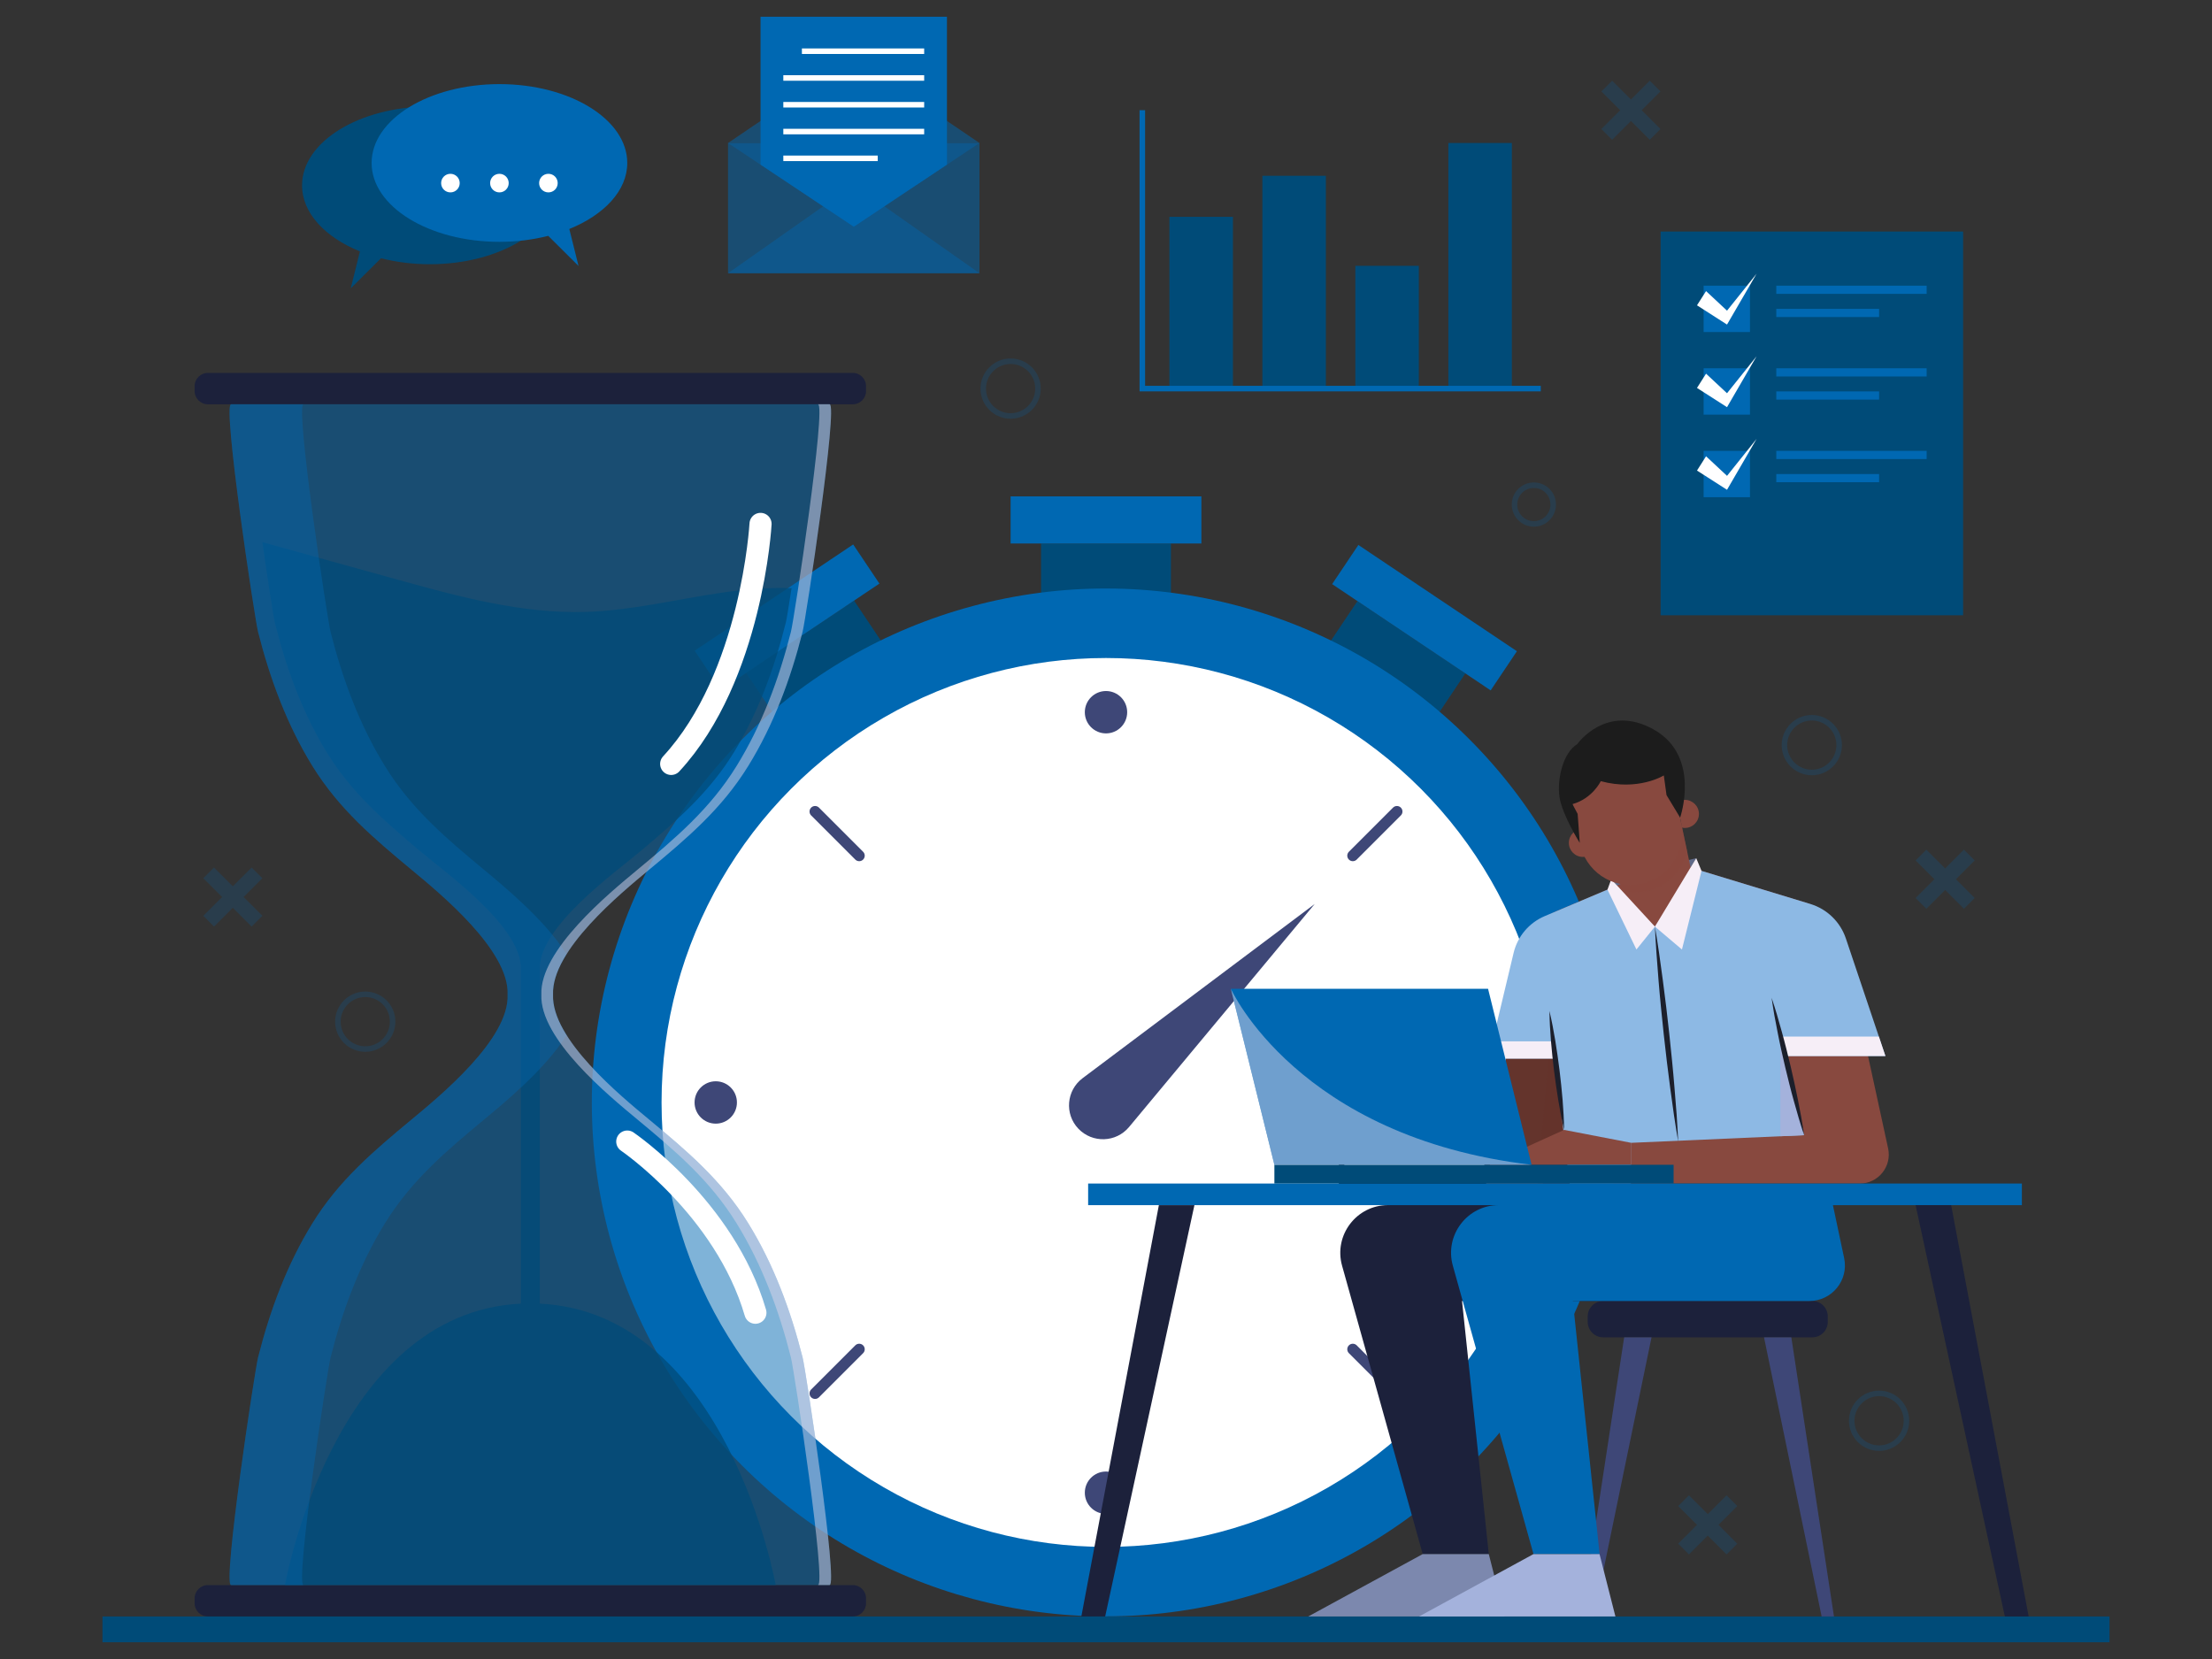 <?xml version="1.0" encoding="utf-8"?>
<!-- Generator: Adobe Illustrator 25.4.1, SVG Export Plug-In . SVG Version: 6.00 Build 0)  -->
<svg version="1.1" id="Layer_1" xmlns="http://www.w3.org/2000/svg" xmlns:xlink="http://www.w3.org/1999/xlink" x="0px" y="0px"
	 viewBox="0 0 400 300" style="enable-background:new 0 0 400 300;" xml:space="preserve">
<rect x="0" y="0" width="400" height="300" fill="#333333" stroke="none"/>
<g>
	<g>
		<rect x="188.26" y="98.28" style="fill:#004B78;" width="23.48" height="28.11"/>
		<rect x="182.75" y="89.76" style="fill:#0068B2;" width="34.5" height="8.52"/>
		
			<rect x="235.67" y="112.72" transform="matrix(0.831 0.557 -0.557 0.831 112.416 -116.248)" style="fill:#004B78;" width="23.48" height="28.11"/>
		
			<rect x="240.35" y="107.3" transform="matrix(0.831 0.557 -0.557 0.831 105.672 -124.495)" style="fill:#0068B2;" width="34.5" height="8.52"/>
		
			<rect x="140.85" y="112.72" transform="matrix(-0.831 0.557 -0.557 -0.831 349.923 147.175)" style="fill:#004B78;" width="23.48" height="28.11"/>
		
			<rect x="125.15" y="107.3" transform="matrix(-0.831 0.557 -0.557 -0.831 322.793 124.99)" style="fill:#0068B2;" width="34.5" height="8.52"/>
		
			<ellipse transform="matrix(0.707 -0.707 0.707 0.707 -82.389 199.812)" style="fill:#0068B2;" cx="200" cy="199.36" rx="92.95" ry="92.95"/>
		<circle style="fill:#FFFFFF;" cx="200" cy="199.36" r="80.37"/>
		<g>
			<circle style="fill:#3E4777;" cx="200" cy="128.79" r="3.83"/>
			<path style="fill:#3E4777;" d="M203.83,269.93c0,2.12-1.72,3.83-3.83,3.83c-2.12,0-3.83-1.72-3.83-3.83
				c0-2.12,1.72-3.83,3.83-3.83C202.12,266.1,203.83,267.81,203.83,269.93z"/>
		</g>
		<g>
			<circle style="fill:#9B91B4;" cx="270.57" cy="199.36" r="3.83"/>
			<circle style="fill:#3E4777;" cx="129.43" cy="199.36" r="3.83"/>
		</g>
		<g>
			
				<line style="fill:none;stroke:#3E4777;stroke-width:2;stroke-linecap:round;stroke-miterlimit:10;" x1="252.61" y1="146.75" x2="244.63" y2="154.73"/>
			
				<line style="fill:none;stroke:#3E4777;stroke-width:2;stroke-linecap:round;stroke-miterlimit:10;" x1="155.37" y1="243.99" x2="147.39" y2="251.97"/>
		</g>
		<g>
			
				<line style="fill:none;stroke:#3E4777;stroke-width:2;stroke-linecap:round;stroke-miterlimit:10;" x1="147.39" y1="146.75" x2="155.37" y2="154.73"/>
			
				<line style="fill:none;stroke:#3E4777;stroke-width:2;stroke-linecap:round;stroke-miterlimit:10;" x1="244.63" y1="243.99" x2="252.61" y2="251.97"/>
		</g>
		<path style="fill:#3E4777;" d="M195.77,194.97l41.97-31.5l-33.57,40.33c-2.35,2.82-6.63,2.96-9.17,0.3l0,0
			C192.47,201.45,192.83,197.18,195.77,194.97z"/>
	</g>
	<g>
		<path style="fill:#1C213B;" d="M154.2,73.11H37.6c-1.33,0-2.41-1.08-2.41-2.41v-0.86c0-1.33,1.08-2.41,2.41-2.41h116.6
			c1.33,0,2.41,1.08,2.41,2.41v0.86C156.62,72.03,155.54,73.11,154.2,73.11z"/>
		<path style="fill:#1C213B;" d="M154.2,292.31H37.6c-1.33,0-2.41-1.08-2.41-2.41v-0.86c0-1.33,1.08-2.41,2.41-2.41h116.6
			c1.33,0,2.41,1.08,2.41,2.41v0.86C156.62,291.23,155.54,292.31,154.2,292.31z"/>
		<path style="opacity:0.5;fill:#0068B2;" d="M135.29,221.18c-4.79-7.75-11.04-13.03-17.94-18.76c-5.1-4.23-17.69-14.55-17.34-22.56
			c-0.35-8.01,12.24-18.33,17.34-22.56c6.9-5.73,13.15-11,17.94-18.76c4.62-7.47,7.69-15.79,9.84-24.27
			c0.63-2.5,6.46-41.17,4.89-41.17c0,0-54.12,0-54.12,0s-54.12,0-54.12,0c-1.57,0,4.26,38.67,4.89,41.17
			c2.15,8.48,5.23,16.81,9.84,24.27c4.79,7.75,11.04,13.03,17.94,18.76c5.1,4.23,17.69,14.55,17.34,22.56
			c0.35,8.01-12.24,18.33-17.34,22.56c-6.9,5.73-13.15,11-17.94,18.76c-4.62,7.47-7.69,15.79-9.84,24.27
			c-0.63,2.5-6.46,41.17-4.89,41.17c0,0,54.12,0,54.12,0s54.12,0,54.12,0c1.57,0-4.26-38.67-4.89-41.17
			C142.98,236.97,139.91,228.65,135.29,221.18z"/>
		<path style="opacity:0.75;fill:#004B78;" d="M116.03,153.75c6.48-5.48,12.34-10.54,16.84-17.96c4.33-7.15,7.22-15.12,9.24-23.25
			c0.14-0.55,0.52-2.89,1.03-6.18c-4.33-0.17-8.72,0.23-13.01,0.87c-8.06,1.2-16.03,3.17-24.18,3.42c-11.6,0.36-23-2.77-34.18-5.87
			c-8.11-2.25-16.22-4.49-24.32-6.74c1.02,7.28,2.01,13.56,2.24,14.5c2.02,8.12,4.9,16.09,9.24,23.25
			c4.5,7.42,10.36,12.48,16.84,17.96c4.79,4.05,18.75,13.93,18.42,21.6v60.39c-33.88,1.61-42.66,50.88-42.66,50.88H95.9h44.37
			c0,0-8.77-49.27-42.66-50.88v-60.39C97.28,167.68,111.24,157.8,116.03,153.75z"/>
		<path style="opacity:0.4;fill:#0068B2;" d="M59.78,245.46c2.15-8.48,5.23-16.81,9.84-24.27c4.79-7.75,11.04-13.03,17.94-18.76
			c3.63-3.01,11.04-9.09,14.89-15.24c-1.57-2.5-2.55-5.01-2.45-7.32c-0.1-2.32,0.88-4.82,2.45-7.32
			c-3.86-6.14-11.26-12.23-14.89-15.24c-6.9-5.73-13.15-11-17.94-18.76c-4.62-7.47-7.69-15.79-9.84-24.27
			c-0.63-2.5-6.46-41.17-4.89-41.17c-7.55,0-13.11,0-13.11,0c-1.57,0,4.26,38.67,4.89,41.17c2.15,8.48,5.23,16.81,9.84,24.27
			c4.79,7.75,11.04,13.03,17.94,18.76c5.1,4.23,17.69,14.55,17.34,22.56c0.35,8.01-12.24,18.33-17.34,22.56
			c-6.9,5.73-13.15,11-17.94,18.76c-4.62,7.47-7.69,15.79-9.84,24.27c-0.63,2.5-6.46,41.17-4.89,41.17c0,0,5.56,0,13.11,0
			C53.32,286.63,59.15,247.96,59.78,245.46z"/>
		<path style="opacity:0.5;fill:#DFD6EB;" d="M135.29,221.18c-4.79-7.75-11.04-13.03-17.94-18.76c-5.1-4.23-17.69-14.55-17.34-22.56
			c-0.35-8.01,12.24-18.33,17.34-22.56c6.9-5.73,13.15-11,17.94-18.76c4.62-7.47,7.69-15.79,9.84-24.27
			c0.63-2.5,6.46-41.17,4.89-41.17c0,0-0.77,0-2.11,0c1.57,0-4.26,38.67-4.89,41.17c-2.15,8.48-5.23,16.81-9.84,24.27
			c-4.79,7.75-11.04,13.03-17.94,18.76c-5.1,4.23-17.69,14.55-17.34,22.56c-0.35,8.01,12.24,18.33,17.34,22.56
			c6.9,5.73,13.15,11,17.94,18.76c4.62,7.47,7.69,15.79,9.84,24.27c0.63,2.5,6.46,41.17,4.89,41.17c1.34,0,2.11,0,2.11,0
			c1.57,0-4.26-38.67-4.89-41.17C142.98,236.97,139.91,228.65,135.29,221.18z"/>
	</g>
	<rect x="18.53" y="292.31" style="fill:#004B78;" width="362.94" height="4.66"/>
	<g>
		<path style="fill:#1C213B;" d="M327.73,241.83H289.9c-1.54,0-2.79-1.25-2.79-2.79v-0.99c0-1.54,1.25-2.79,2.79-2.79h37.83
			c1.54,0,2.79,1.25,2.79,2.79v0.99C330.52,240.58,329.27,241.83,327.73,241.83z"/>
		<polygon style="fill:#3E4777;" points="293.7,241.83 286,292.31 288.23,292.31 298.65,241.83 		"/>
		<polygon style="fill:#3E4777;" points="323.93,241.83 331.64,292.31 329.41,292.31 318.99,241.83 		"/>
	</g>
	<g>
		<path style="fill:#88493F;" d="M288.78,152.42c0,1.4-1.14,2.54-2.54,2.54s-2.54-1.14-2.54-2.54s1.14-2.54,2.54-2.54
			S288.78,151.02,288.78,152.42z"/>
		<polygon style="fill:#5F6988;" points="306.73,155.18 291.37,158.99 299.26,167.56 		"/>
		<path style="fill:#88493F;" d="M304.03,148.96l1.68,7.92l20.95,6.38c3.41,1.04,5.98,3.85,6.71,7.33l8.07,37.11
			c0.68,3.26-1.8,6.32-5.13,6.32h-68.09l7.68-42.39c0.65-3.1,2.77-5.69,5.69-6.92l17.44-7.37l1.15-8.38H304.03z"/>
		<path style="opacity:0.5;fill:#88493F;" d="M297.65,161.21L297.65,161.21c3.85-0.73,6.69-3.72,7.42-7.34l-1.04-4.91h-3.85
			l-1.15,8.38l-7.24,3.06C293.55,161.26,295.58,161.6,297.65,161.21z"/>
		<polygon style="fill:#64342C;" points="272.31,191.42 281.19,191.42 283.83,214.02 268.22,214.02 		"/>
		<polygon style="opacity:0.4;fill:#64342C;" points="279.98,191.42 277.98,214.02 283.83,214.02 281.19,191.42 		"/>
		<path style="fill:#8DB9E4;" d="M290.68,160.87l8.58,6.69l8.43-10.08l19.69,5.99c3.02,0.92,5.4,3.24,6.41,6.23l7.15,21.26h-18.19
			l3.49,14.32l-31.32,1.38v7.37h-11.09l-2.64-22.61h-12.04l4.56-19.11c0.71-2.99,2.8-5.45,5.63-6.65L290.68,160.87z"/>
		<polygon style="fill:#A4B2DC;" points="321.95,187.45 321.95,205.46 326.24,205.27 		"/>
		<polygon style="fill:#F6EEF7;" points="281.19,191.42 269.15,191.42 269.9,188.31 280.83,188.31 		"/>
		<g>
			<path style="fill:#1C1F2B;" d="M299.26,167.56c0.56,3.22,1,6.45,1.43,9.68c0.44,3.23,0.81,6.47,1.17,9.71
				c0.34,3.24,0.68,6.48,0.94,9.73l0.39,4.87c0.09,1.63,0.22,3.25,0.28,4.89c-0.29-1.61-0.51-3.22-0.77-4.83l-0.67-4.84
				c-0.44-3.23-0.81-6.47-1.17-9.71c-0.34-3.24-0.68-6.48-0.94-9.73C299.66,174.07,299.41,170.82,299.26,167.56z"/>
		</g>
		<polygon style="fill:#88493F;" points="294.93,206.65 282.84,204.32 268.93,210.63 294.93,210.63 		"/>
		<polygon style="fill:#FFFFFF;stroke:#020203;stroke-miterlimit:10;" points="270.24,204.32 242.6,207.29 242.6,214.02 
			268.22,214.02 		"/>
		<polygon style="fill:#0068B2;" points="276.96,210.63 230.45,210.63 222.58,178.81 269.09,178.81 		"/>
		<rect x="230.45" y="210.63" style="fill:#004B78;" width="72.19" height="3.4"/>
		<g>
			<path style="fill:#1C1F2B;" d="M282.84,204.32c-0.83-3.54-1.36-7.11-1.82-10.69c-0.43-3.59-0.78-7.18-0.83-10.81
				c0.83,3.54,1.36,7.11,1.82,10.69C282.44,197.09,282.79,200.69,282.84,204.32z"/>
		</g>
		<polygon style="fill:#F6EEF7;" points="299.26,167.56 295.92,171.7 290.68,160.87 291.37,158.99 		"/>
		<polygon style="fill:#F6EEF7;" points="299.26,167.56 304.15,171.7 307.69,157.48 306.73,155.18 		"/>
		<polygon style="fill:#F6EEF7;" points="321.95,187.45 339.76,187.45 340.94,190.96 322.75,190.96 		"/>
		<g>
			<path style="fill:#1C213B;" d="M311.41,217.93l2.03,9.57c0.85,4-2.2,7.76-6.29,7.76h-42.77l4.84,45.76h-11.95l-14.58-52.14
				c-1.54-5.5,2.6-10.96,8.31-10.96H311.41z"/>
			<path style="fill:#0068B2;" d="M331.45,217.93l2.03,9.57c0.85,4-2.2,7.76-6.29,7.76h-42.77l4.84,45.76H277.3l-14.58-52.14
				c-1.54-5.5,2.6-10.96,8.31-10.96H331.45z"/>
		</g>
		<polygon style="fill:#7C88AE;" points="257.27,281.03 236.57,292.31 272.09,292.31 269.22,281.03 		"/>
		<polygon style="fill:#A4B2DC;" points="277.3,281.03 256.61,292.31 292.12,292.31 289.25,281.03 		"/>
		<path style="fill:#88493F;" d="M307.22,147.18c0,1.41-1.14,2.54-2.54,2.54c-0.19,0-0.37-0.02-0.54-0.06
			c-0.03-0.23-0.07-0.48-0.11-0.71l-0.73-3.9c0.4-0.26,0.87-0.41,1.38-0.41C306.08,144.64,307.22,145.78,307.22,147.18z"/>
		<path style="fill:#88493F;" d="M296.59,159.87L296.59,159.87c-5.07,0.96-9.95-2.37-10.91-7.44l-1.32-7.01
			c-0.96-5.07,2.37-9.95,7.44-10.91h0c5.07-0.96,9.95,2.37,10.91,7.44l1.32,7.01C304.99,154.02,301.66,158.91,296.59,159.87z"/>
		<path style="fill:#1C1C1C;" d="M303.82,147.85l-2.46-4.07l-0.49-3.56c0,0-4.61,2.88-11.4,1.04c0,0-1.48,3.13-5.12,4.15l0.94,1.77
			l0.38,5.24c0,0-3.18-5.06-3.66-8.29c-0.49-3.22,0.66-8.06,3.2-9.56c0,0,5.23-7.48,13.84-2.65
			C307.67,136.77,303.82,147.85,303.82,147.85z"/>
		<g>
			<path style="fill:#1C1F2B;" d="M326.24,205.27c-0.69-2.02-1.27-4.07-1.84-6.12c-0.58-2.05-1.08-4.12-1.58-6.18
				c-0.48-2.07-0.96-4.15-1.36-6.24l-0.6-3.14c-0.16-1.05-0.36-2.1-0.5-3.16c0.36,1.01,0.65,2.03,0.97,3.05l0.87,3.07
				c0.58,2.05,1.08,4.12,1.58,6.18c0.48,2.07,0.95,4.15,1.36,6.24C325.56,201.06,325.95,203.16,326.24,205.27z"/>
		</g>
	</g>
	<g>
		<rect x="196.77" y="214.02" style="fill:#0068B2;" width="168.85" height="3.91"/>
		<g>
			<polygon style="fill:#1C213B;" points="209.56,217.93 195.54,292.31 199.85,292.31 215.99,217.93 			"/>
			<polygon style="fill:#1C213B;" points="352.83,217.93 366.85,292.31 362.54,292.31 346.4,217.93 			"/>
		</g>
	</g>
	<g>
		<rect x="300.29" y="41.87" style="fill:#004B78;" width="54.7" height="69.39"/>
		<g>
			<rect x="308.07" y="51.66" style="fill:#0068B2;" width="8.38" height="8.38"/>
			<polygon style="fill:#FFFFFF;" points="308.51,52.64 312.3,56.18 317.65,49.49 312.3,58.69 306.87,55.21 			"/>
			<rect x="321.21" y="51.66" style="fill:#0068B2;" width="27.19" height="1.48"/>
			<rect x="321.21" y="55.85" style="fill:#0068B2;" width="18.59" height="1.48"/>
		</g>
		<g>
			<rect x="308.07" y="66.6" style="fill:#0068B2;" width="8.38" height="8.38"/>
			<polygon style="fill:#FFFFFF;" points="308.51,67.57 312.3,71.11 317.65,64.42 312.3,73.63 306.87,70.15 			"/>
			<rect x="321.21" y="66.6" style="fill:#0068B2;" width="27.19" height="1.48"/>
			<rect x="321.21" y="70.78" style="fill:#0068B2;" width="18.59" height="1.48"/>
		</g>
		<g>
			<rect x="308.07" y="81.53" style="fill:#0068B2;" width="8.38" height="8.38"/>
			<polygon style="fill:#FFFFFF;" points="308.51,82.51 312.3,86.05 317.65,79.36 312.3,88.57 306.87,85.09 			"/>
			<rect x="321.21" y="81.53" style="fill:#0068B2;" width="27.19" height="1.48"/>
			<rect x="321.21" y="85.72" style="fill:#0068B2;" width="18.59" height="1.48"/>
		</g>
	</g>
	<g>
		<rect x="211.47" y="39.21" style="fill:#004B78;" width="11.48" height="31.06"/>
		<rect x="228.28" y="31.79" style="fill:#004B78;" width="11.48" height="38.48"/>
		<rect x="245.09" y="48.07" style="fill:#004B78;" width="11.48" height="22.2"/>
		<rect x="261.91" y="25.86" style="fill:#004B78;" width="11.48" height="44.41"/>
		<polyline style="fill:none;stroke:#0068B2;stroke-miterlimit:10;" points="206.57,19.93 206.57,70.27 278.62,70.27 		"/>
	</g>
	<g>
		<rect x="131.65" y="25.86" style="opacity:0.5;fill:#0068B2;" width="45.47" height="23.55"/>
		<polygon style="opacity:0.4;fill:#0068B2;" points="131.65,49.41 154.39,33.42 177.12,49.41 		"/>
		<polygon style="opacity:0.4;fill:#0068B2;" points="131.65,25.86 154.39,40.99 177.12,25.86 		"/>
		<polygon style="opacity:0.5;fill:#0068B2;" points="131.65,25.86 154.39,10.44 177.12,25.86 		"/>
		<polygon style="fill:#0068B2;" points="154.39,3.03 137.53,3.03 137.53,29.77 154.39,40.99 171.24,29.77 171.24,3.03 		"/>
		<line style="fill:none;stroke:#FFFFFF;stroke-miterlimit:10;" x1="145.01" y1="9.26" x2="167.12" y2="9.26"/>
		<line style="fill:none;stroke:#FFFFFF;stroke-miterlimit:10;" x1="141.65" y1="14.1" x2="167.12" y2="14.1"/>
		<line style="fill:none;stroke:#FFFFFF;stroke-miterlimit:10;" x1="141.65" y1="18.94" x2="167.12" y2="18.94"/>
		<line style="fill:none;stroke:#FFFFFF;stroke-miterlimit:10;" x1="141.65" y1="23.79" x2="167.12" y2="23.79"/>
		<line style="fill:none;stroke:#FFFFFF;stroke-miterlimit:10;" x1="141.65" y1="28.63" x2="158.72" y2="28.63"/>
	</g>
	<g>
		<path style="fill:#004B78;" d="M54.62,33.52c0-7.87,10.35-14.26,23.11-14.26s23.11,6.38,23.11,14.26
			c0,7.87-10.35,14.26-23.11,14.26c-3.13,0-6.11-0.39-8.83-1.08l-5.48,5.45l1.67-6.69C58.79,42.91,54.62,38.52,54.62,33.52z"/>
		<path style="fill:#0068B2;" d="M113.43,29.47c0-7.87-10.35-14.26-23.11-14.26S67.2,21.59,67.2,29.47
			c0,7.87,10.35,14.26,23.11,14.26c3.13,0,6.11-0.39,8.83-1.08l5.48,5.45l-1.67-6.69C109.26,38.85,113.43,34.46,113.43,29.47z"/>
		<path style="fill:#FFFFFF;" d="M83.13,33.11c0,0.93-0.75,1.68-1.68,1.68c-0.93,0-1.68-0.75-1.68-1.68c0-0.93,0.75-1.68,1.68-1.68
			C82.38,31.43,83.13,32.18,83.13,33.11z"/>
		<path style="fill:#FFFFFF;" d="M91.99,33.11c0,0.93-0.75,1.68-1.68,1.68s-1.68-0.75-1.68-1.68c0-0.93,0.75-1.68,1.68-1.68
			S91.99,32.18,91.99,33.11z"/>
		<path style="fill:#FFFFFF;" d="M100.85,33.11c0,0.93-0.75,1.68-1.68,1.68s-1.68-0.75-1.68-1.68c0-0.93,0.75-1.68,1.68-1.68
			S100.85,32.18,100.85,33.11z"/>
	</g>
	<path style="fill:none;stroke:#FFFFFF;stroke-width:4;stroke-linecap:round;stroke-miterlimit:10;" d="M137.53,94.74
		c0,0-1.53,27.59-16.16,43.4"/>
	<path style="fill:none;stroke:#FFFFFF;stroke-width:4;stroke-linecap:round;stroke-miterlimit:10;" d="M113.43,206.43
		c0,0,17.63,11.97,23.17,30.95"/>
	<path style="opacity:0.2;fill:none;stroke:#0068B2;stroke-miterlimit:10;" d="M332.58,134.74c0,2.73-2.22,4.95-4.95,4.95
		s-4.95-2.22-4.95-4.95c0-2.73,2.22-4.95,4.95-4.95S332.58,132.01,332.58,134.74z"/>
	<path style="opacity:0.2;fill:none;stroke:#0068B2;stroke-miterlimit:10;" d="M344.75,256.92c0,2.73-2.22,4.95-4.95,4.95
		c-2.73,0-4.95-2.22-4.95-4.95c0-2.73,2.22-4.95,4.95-4.95C342.53,251.97,344.75,254.19,344.75,256.92z"/>
	<path style="opacity:0.2;fill:none;stroke:#0068B2;stroke-miterlimit:10;" d="M71,184.75c0,2.73-2.22,4.95-4.95,4.95
		c-2.73,0-4.95-2.22-4.95-4.95c0-2.73,2.22-4.95,4.95-4.95C68.78,179.8,71,182.01,71,184.75z"/>
	<path style="opacity:0.2;fill:none;stroke:#0068B2;stroke-miterlimit:10;" d="M187.7,70.27c0,2.73-2.22,4.95-4.95,4.95
		c-2.73,0-4.95-2.22-4.95-4.95s2.22-4.95,4.95-4.95C185.48,65.32,187.7,67.54,187.7,70.27z"/>
	<path style="opacity:0.2;fill:none;stroke:#0068B2;stroke-miterlimit:10;" d="M280.87,91.24c0,1.93-1.57,3.5-3.5,3.5
		c-1.93,0-3.5-1.57-3.5-3.5c0-1.93,1.57-3.5,3.5-3.5C279.31,87.74,280.87,89.31,280.87,91.24z"/>
	<polygon style="opacity:0.2;fill:#0068B2;" points="355.14,153.64 351.74,157.04 348.34,153.64 346.4,155.59 349.8,158.99 
		346.4,162.39 348.34,164.34 351.74,160.94 355.14,164.34 357.09,162.39 353.69,158.99 357.09,155.59 	"/>
	<polygon style="opacity:0.2;fill:#0068B2;" points="312.22,270.4 308.82,273.8 305.42,270.4 303.47,272.34 306.87,275.74 
		303.47,279.15 305.42,281.09 308.82,277.69 312.22,281.09 314.16,279.15 310.76,275.74 314.16,272.34 	"/>
	<polygon style="opacity:0.2;fill:#0068B2;" points="298.33,14.59 294.93,17.99 291.53,14.59 289.58,16.53 292.98,19.93 
		289.58,23.33 291.53,25.28 294.93,21.88 298.33,25.28 300.27,23.33 296.87,19.93 300.27,16.53 	"/>
	<polygon style="opacity:0.2;fill:#0068B2;" points="45.5,156.87 42.1,160.27 38.7,156.87 36.76,158.81 40.16,162.21 36.76,165.61 
		38.7,167.56 42.1,164.16 45.5,167.56 47.45,165.61 44.05,162.21 47.45,158.81 	"/>
	<path style="opacity:0.5;fill:#DFD6EB;" d="M222.58,178.81c0,0,12.09,26.86,54.38,31.82h-46.51L222.58,178.81z"/>
</g>
</svg>

